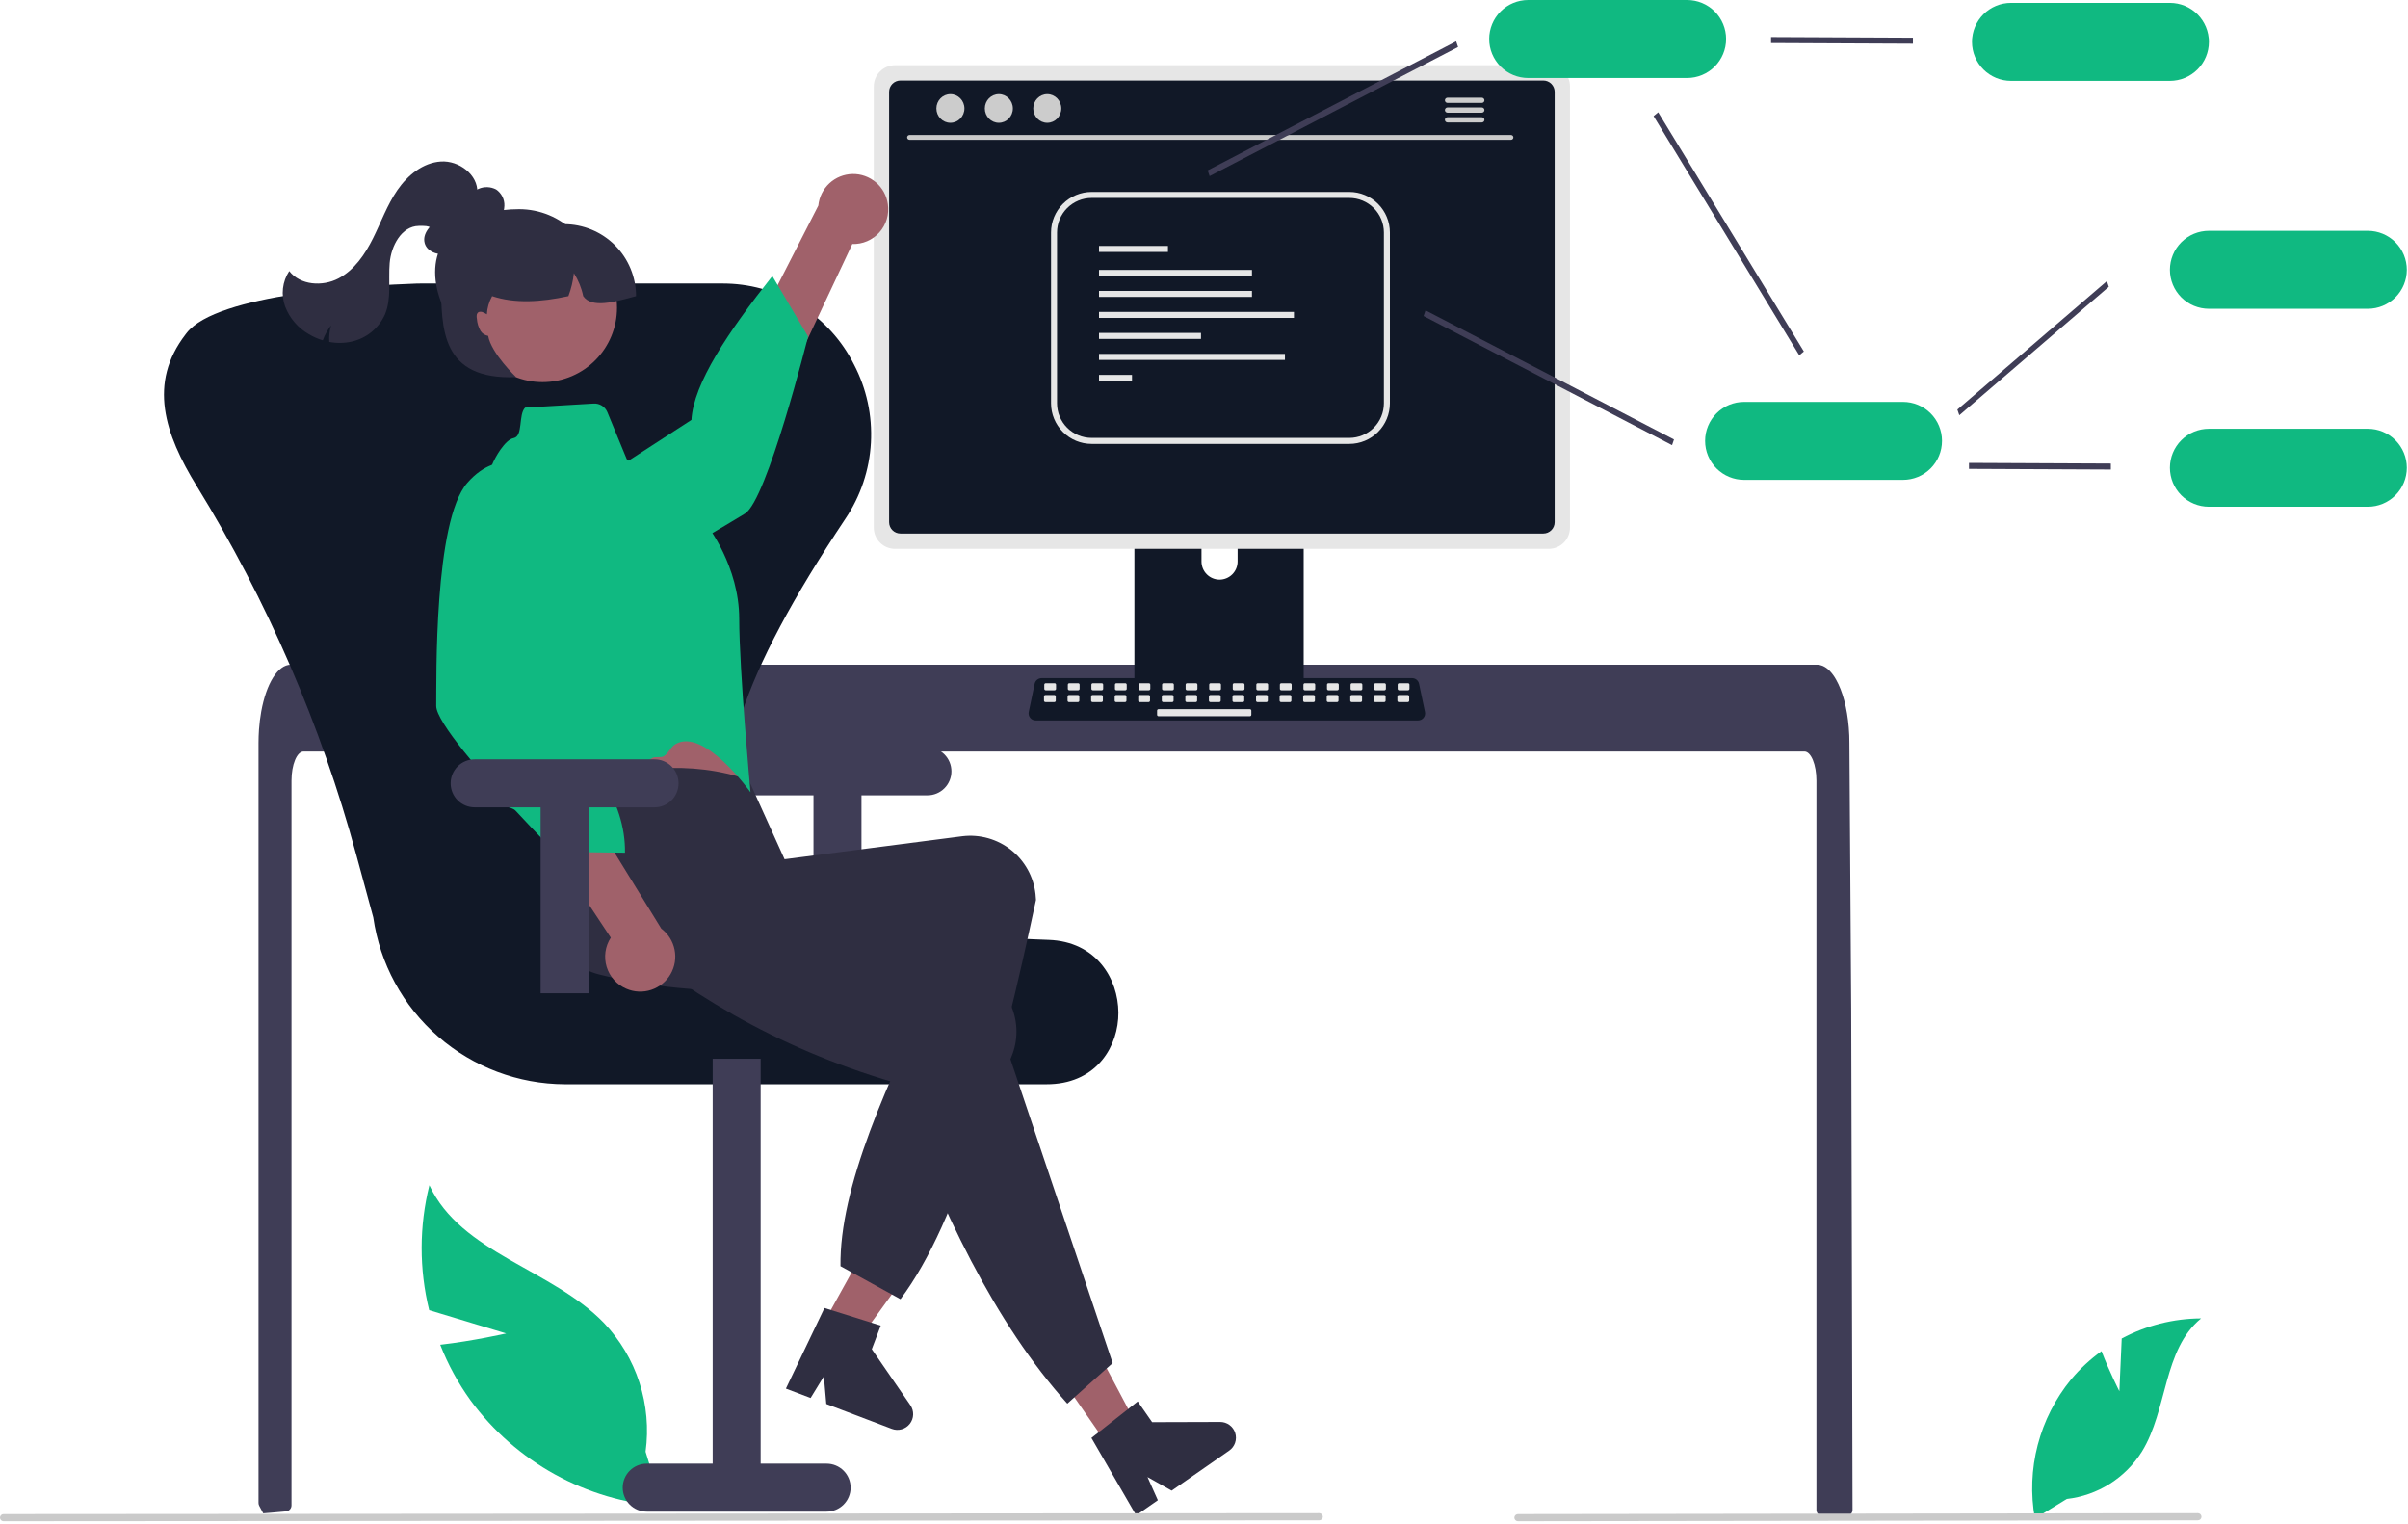 <svg width="803" height="508" viewBox="0 0 803 508" fill="none" xmlns="http://www.w3.org/2000/svg">
<g clip-path="url(#clip0_444_751)">
<path d="M706.75 463.87L707.531 446.293C715.68 441.938 724.769 439.637 734.009 439.591C721.292 449.988 722.881 470.029 714.26 484.01C711.537 488.35 707.873 492.022 703.539 494.753C699.204 497.485 694.311 499.206 689.221 499.789L678.58 506.304C677.119 498.164 677.441 489.804 679.523 481.8C681.605 473.796 685.397 466.338 690.639 459.941C693.615 456.381 697.028 453.21 700.796 450.503C703.345 457.224 706.75 463.87 706.75 463.87Z" fill="#10B981"/>
<path d="M168.799 444.609L143.118 436.834C139.75 423.151 139.773 408.852 143.186 395.18C153.761 417.889 183.978 423.089 201.392 441.096C206.781 446.754 210.827 453.552 213.231 460.986C215.635 468.421 216.336 476.3 215.28 484.042L220.901 502.223C208.321 501.315 196.087 497.69 185.042 491.599C173.998 485.508 164.405 477.094 156.925 466.938C152.785 461.199 149.384 454.962 146.803 448.373C157.695 447.138 168.799 444.609 168.799 444.609Z" fill="#10B981"/>
<path d="M617.767 503.43C617.763 503.962 617.551 504.472 617.177 504.85C616.991 505.035 616.771 505.181 616.529 505.281C616.287 505.38 616.028 505.431 615.767 505.43H607.727C607.464 505.431 607.203 505.38 606.96 505.28C606.717 505.18 606.496 505.032 606.31 504.846C606.124 504.66 605.977 504.44 605.877 504.197C605.777 503.953 605.726 503.693 605.727 503.43V260.29C605.727 254.93 603.927 250.58 601.717 250.57H101.227C99.007 250.58 97.216 254.93 97.207 260.29V501.94C97.205 502.437 97.019 502.916 96.684 503.283C96.35 503.651 95.891 503.882 95.397 503.93C93.776 504.09 92.156 504.23 90.546 504.36C90.507 504.36 90.466 504.37 90.427 504.37C89.546 504.45 88.667 504.51 87.787 504.58H87.777C87.317 503.75 86.876 502.9 86.427 502.05C86.282 501.761 86.207 501.443 86.207 501.12V247.68C86.207 246.2 86.266 244.71 86.367 243.24C86.509 241.222 86.76 239.212 87.117 237.22C88.806 227.93 92.627 221.64 96.967 221.62H605.967C606.6 221.624 607.226 221.757 607.807 222.01C608.659 222.388 609.43 222.928 610.077 223.6C610.954 224.512 611.704 225.538 612.307 226.65C614.447 230.42 615.977 236.04 616.517 242.58C616.517 242.64 616.527 242.7 616.527 242.76C616.667 244.38 616.737 246.03 616.727 247.68L616.867 269.11L616.957 281.89L617.227 321.99L617.327 336.23L617.767 503.43Z" fill="#3F3D56"/>
<path d="M432.017 147.487H381.012C380.29 147.488 379.599 147.775 379.089 148.286C378.579 148.797 378.294 149.489 378.294 150.211V230.785H434.742V150.211C434.742 149.853 434.672 149.499 434.535 149.168C434.398 148.838 434.197 148.537 433.944 148.284C433.691 148.031 433.391 147.83 433.06 147.694C432.73 147.557 432.375 147.486 432.017 147.487ZM406.686 193.268C405.091 193.26 403.563 192.623 402.436 191.495C401.308 190.367 400.671 188.84 400.663 187.245V177.951C400.663 176.354 401.298 174.822 402.427 173.692C403.557 172.563 405.089 171.928 406.686 171.928C408.284 171.928 409.815 172.563 410.945 173.692C412.075 174.822 412.709 176.354 412.709 177.951V187.245C412.702 188.84 412.065 190.367 410.937 191.495C409.809 192.623 408.281 193.26 406.686 193.268Z" fill="#111827"/>
<path d="M378.12 228.207V235.981C378.12 236.384 378.281 236.77 378.566 237.055C378.851 237.34 379.237 237.5 379.639 237.501H433.397C433.8 237.499 434.185 237.338 434.47 237.053C434.754 236.769 434.915 236.383 434.917 235.981V228.207H378.12Z" fill="#3F3D56"/>
<path d="M516.478 21.742H298.449C296.576 21.745 294.78 22.49 293.456 23.815C292.131 25.14 291.386 26.935 291.383 28.808V175.935C291.385 177.809 292.13 179.605 293.454 180.93C294.779 182.255 296.576 183 298.449 183.002H516.478C518.352 183 520.148 182.255 521.473 180.93C522.798 179.605 523.543 177.809 523.545 175.935V28.808C523.542 26.935 522.796 25.14 521.472 23.815C520.147 22.49 518.351 21.745 516.478 21.742Z" fill="#E6E6E6"/>
<path d="M514.658 26.846H300.271C299.268 26.848 298.307 27.248 297.598 27.958C296.89 28.668 296.492 29.63 296.492 30.633V174.113C296.493 175.115 296.892 176.075 297.6 176.783C298.309 177.492 299.269 177.891 300.271 177.892H514.658C515.66 177.891 516.62 177.492 517.329 176.783C518.037 176.075 518.436 175.115 518.437 174.113V30.633C518.437 29.63 518.039 28.668 517.331 27.958C516.622 27.248 515.661 26.848 514.658 26.846Z" fill="#111827"/>
<path d="M472.899 240.206H345.35C345.001 240.206 344.656 240.128 344.341 239.978C344.026 239.828 343.748 239.609 343.528 239.338C343.308 239.067 343.152 238.75 343.07 238.411C342.988 238.071 342.982 237.718 343.054 237.376L345.033 227.976C345.146 227.451 345.435 226.979 345.853 226.64C346.27 226.301 346.791 226.115 347.329 226.114H470.92C471.458 226.115 471.979 226.301 472.397 226.64C472.814 226.979 473.103 227.451 473.216 227.976L475.195 237.376C475.267 237.718 475.262 238.071 475.18 238.411C475.098 238.75 474.941 239.067 474.721 239.338C474.501 239.609 474.223 239.828 473.908 239.978C473.593 240.128 473.248 240.206 472.899 240.206Z" fill="#111827"/>
<path d="M351.675 227.806H348.723C348.453 227.806 348.235 228.025 348.235 228.294V229.675C348.235 229.945 348.453 230.163 348.723 230.163H351.675C351.945 230.163 352.163 229.945 352.163 229.675V228.294C352.163 228.025 351.945 227.806 351.675 227.806Z" fill="#E6E6E6"/>
<path d="M359.531 227.806H356.579C356.31 227.806 356.091 228.025 356.091 228.294V229.675C356.091 229.945 356.31 230.163 356.579 230.163H359.531C359.801 230.163 360.02 229.945 360.02 229.675V228.294C360.02 228.025 359.801 227.806 359.531 227.806Z" fill="#E6E6E6"/>
<path d="M367.388 227.806H364.436C364.167 227.806 363.948 228.025 363.948 228.294V229.675C363.948 229.945 364.167 230.163 364.436 230.163H367.388C367.658 230.163 367.877 229.945 367.877 229.675V228.294C367.877 228.025 367.658 227.806 367.388 227.806Z" fill="#E6E6E6"/>
<path d="M375.245 227.806H372.293C372.024 227.806 371.805 228.025 371.805 228.294V229.675C371.805 229.945 372.024 230.163 372.293 230.163H375.245C375.515 230.163 375.734 229.945 375.734 229.675V228.294C375.734 228.025 375.515 227.806 375.245 227.806Z" fill="#E6E6E6"/>
<path d="M383.102 227.806H380.15C379.88 227.806 379.662 228.025 379.662 228.294V229.675C379.662 229.945 379.88 230.163 380.15 230.163H383.102C383.371 230.163 383.59 229.945 383.59 229.675V228.294C383.59 228.025 383.371 227.806 383.102 227.806Z" fill="#E6E6E6"/>
<path d="M390.959 227.806H388.007C387.737 227.806 387.519 228.025 387.519 228.294V229.675C387.519 229.945 387.737 230.163 388.007 230.163H390.959C391.228 230.163 391.447 229.945 391.447 229.675V228.294C391.447 228.025 391.228 227.806 390.959 227.806Z" fill="#E6E6E6"/>
<path d="M398.816 227.806H395.864C395.594 227.806 395.375 228.025 395.375 228.294V229.675C395.375 229.945 395.594 230.163 395.864 230.163H398.816C399.085 230.163 399.304 229.945 399.304 229.675V228.294C399.304 228.025 399.085 227.806 398.816 227.806Z" fill="#E6E6E6"/>
<path d="M406.672 227.806H403.72C403.451 227.806 403.232 228.025 403.232 228.294V229.675C403.232 229.945 403.451 230.163 403.72 230.163H406.672C406.942 230.163 407.16 229.945 407.16 229.675V228.294C407.16 228.025 406.942 227.806 406.672 227.806Z" fill="#E6E6E6"/>
<path d="M414.529 227.806H411.577C411.307 227.806 411.089 228.025 411.089 228.294V229.675C411.089 229.945 411.307 230.163 411.577 230.163H414.529C414.799 230.163 415.017 229.945 415.017 229.675V228.294C415.017 228.025 414.799 227.806 414.529 227.806Z" fill="#E6E6E6"/>
<path d="M422.386 227.806H419.434C419.164 227.806 418.946 228.025 418.946 228.294V229.675C418.946 229.945 419.164 230.163 419.434 230.163H422.386C422.656 230.163 422.874 229.945 422.874 229.675V228.294C422.874 228.025 422.656 227.806 422.386 227.806Z" fill="#E6E6E6"/>
<path d="M430.242 227.806H427.29C427.021 227.806 426.802 228.025 426.802 228.294V229.675C426.802 229.945 427.021 230.163 427.29 230.163H430.242C430.512 230.163 430.731 229.945 430.731 229.675V228.294C430.731 228.025 430.512 227.806 430.242 227.806Z" fill="#E6E6E6"/>
<path d="M438.099 227.806H435.147C434.878 227.806 434.659 228.025 434.659 228.294V229.675C434.659 229.945 434.878 230.163 435.147 230.163H438.099C438.369 230.163 438.588 229.945 438.588 229.675V228.294C438.588 228.025 438.369 227.806 438.099 227.806Z" fill="#E6E6E6"/>
<path d="M445.956 227.806H443.004C442.735 227.806 442.516 228.025 442.516 228.294V229.675C442.516 229.945 442.735 230.163 443.004 230.163H445.956C446.226 230.163 446.444 229.945 446.444 229.675V228.294C446.444 228.025 446.226 227.806 445.956 227.806Z" fill="#E6E6E6"/>
<path d="M453.813 227.806H450.861C450.591 227.806 450.373 228.025 450.373 228.294V229.675C450.373 229.945 450.591 230.163 450.861 230.163H453.813C454.082 230.163 454.301 229.945 454.301 229.675V228.294C454.301 228.025 454.082 227.806 453.813 227.806Z" fill="#E6E6E6"/>
<path d="M461.67 227.806H458.718C458.448 227.806 458.229 228.025 458.229 228.294V229.675C458.229 229.945 458.448 230.163 458.718 230.163H461.67C461.939 230.163 462.158 229.945 462.158 229.675V228.294C462.158 228.025 461.939 227.806 461.67 227.806Z" fill="#E6E6E6"/>
<path d="M469.527 227.806H466.575C466.305 227.806 466.086 228.025 466.086 228.294V229.675C466.086 229.945 466.305 230.163 466.575 230.163H469.527C469.796 230.163 470.015 229.945 470.015 229.675V228.294C470.015 228.025 469.796 227.806 469.527 227.806Z" fill="#E6E6E6"/>
<path d="M351.582 231.735H348.63C348.361 231.735 348.142 231.953 348.142 232.223V233.603C348.142 233.873 348.361 234.092 348.63 234.092H351.582C351.852 234.092 352.07 233.873 352.07 233.603V232.223C352.07 231.953 351.852 231.735 351.582 231.735Z" fill="#E6E6E6"/>
<path d="M359.439 231.735H356.487C356.217 231.735 355.999 231.953 355.999 232.223V233.603C355.999 233.873 356.217 234.092 356.487 234.092H359.439C359.708 234.092 359.927 233.873 359.927 233.603V232.223C359.927 231.953 359.708 231.735 359.439 231.735Z" fill="#E6E6E6"/>
<path d="M367.296 231.735H364.344C364.074 231.735 363.855 231.953 363.855 232.223V233.603C363.855 233.873 364.074 234.092 364.344 234.092H367.296C367.565 234.092 367.784 233.873 367.784 233.603V232.223C367.784 231.953 367.565 231.735 367.296 231.735Z" fill="#E6E6E6"/>
<path d="M375.153 231.735H372.201C371.931 231.735 371.712 231.953 371.712 232.223V233.603C371.712 233.873 371.931 234.092 372.201 234.092H375.153C375.422 234.092 375.641 233.873 375.641 233.603V232.223C375.641 231.953 375.422 231.735 375.153 231.735Z" fill="#E6E6E6"/>
<path d="M383.009 231.735H380.057C379.787 231.735 379.569 231.953 379.569 232.223V233.603C379.569 233.873 379.787 234.092 380.057 234.092H383.009C383.279 234.092 383.497 233.873 383.497 233.603V232.223C383.497 231.953 383.279 231.735 383.009 231.735Z" fill="#E6E6E6"/>
<path d="M390.866 231.735H387.914C387.644 231.735 387.426 231.953 387.426 232.223V233.603C387.426 233.873 387.644 234.092 387.914 234.092H390.866C391.136 234.092 391.354 233.873 391.354 233.603V232.223C391.354 231.953 391.136 231.735 390.866 231.735Z" fill="#E6E6E6"/>
<path d="M398.723 231.735H395.771C395.501 231.735 395.283 231.953 395.283 232.223V233.603C395.283 233.873 395.501 234.092 395.771 234.092H398.723C398.993 234.092 399.211 233.873 399.211 233.603V232.223C399.211 231.953 398.993 231.735 398.723 231.735Z" fill="#E6E6E6"/>
<path d="M406.579 231.735H403.627C403.358 231.735 403.139 231.953 403.139 232.223V233.603C403.139 233.873 403.358 234.092 403.627 234.092H406.579C406.849 234.092 407.068 233.873 407.068 233.603V232.223C407.068 231.953 406.849 231.735 406.579 231.735Z" fill="#E6E6E6"/>
<path d="M414.436 231.735H411.484C411.215 231.735 410.996 231.953 410.996 232.223V233.603C410.996 233.873 411.215 234.092 411.484 234.092H414.436C414.706 234.092 414.924 233.873 414.924 233.603V232.223C414.924 231.953 414.706 231.735 414.436 231.735Z" fill="#E6E6E6"/>
<path d="M422.293 231.735H419.341C419.071 231.735 418.853 231.953 418.853 232.223V233.603C418.853 233.873 419.071 234.092 419.341 234.092H422.293C422.562 234.092 422.781 233.873 422.781 233.603V232.223C422.781 231.953 422.562 231.735 422.293 231.735Z" fill="#E6E6E6"/>
<path d="M430.15 231.735H427.198C426.928 231.735 426.709 231.953 426.709 232.223V233.603C426.709 233.873 426.928 234.092 427.198 234.092H430.15C430.419 234.092 430.638 233.873 430.638 233.603V232.223C430.638 231.953 430.419 231.735 430.15 231.735Z" fill="#E6E6E6"/>
<path d="M438.007 231.735H435.055C434.785 231.735 434.566 231.953 434.566 232.223V233.603C434.566 233.873 434.785 234.092 435.055 234.092H438.007C438.276 234.092 438.495 233.873 438.495 233.603V232.223C438.495 231.953 438.276 231.735 438.007 231.735Z" fill="#E6E6E6"/>
<path d="M445.863 231.735H442.911C442.641 231.735 442.423 231.953 442.423 232.223V233.603C442.423 233.873 442.641 234.092 442.911 234.092H445.863C446.133 234.092 446.351 233.873 446.351 233.603V232.223C446.351 231.953 446.133 231.735 445.863 231.735Z" fill="#E6E6E6"/>
<path d="M453.72 231.735H450.768C450.498 231.735 450.28 231.953 450.28 232.223V233.603C450.28 233.873 450.498 234.092 450.768 234.092H453.72C453.99 234.092 454.208 233.873 454.208 233.603V232.223C454.208 231.953 453.99 231.735 453.72 231.735Z" fill="#E6E6E6"/>
<path d="M461.577 231.735H458.625C458.355 231.735 458.137 231.953 458.137 232.223V233.603C458.137 233.873 458.355 234.092 458.625 234.092H461.577C461.847 234.092 462.065 233.873 462.065 233.603V232.223C462.065 231.953 461.847 231.735 461.577 231.735Z" fill="#E6E6E6"/>
<path d="M469.433 231.735H466.481C466.212 231.735 465.993 231.953 465.993 232.223V233.603C465.993 233.873 466.212 234.092 466.481 234.092H469.433C469.703 234.092 469.922 233.873 469.922 233.603V232.223C469.922 231.953 469.703 231.735 469.433 231.735Z" fill="#E6E6E6"/>
<path d="M416.793 236.449H386.343C386.073 236.449 385.854 236.667 385.854 236.937V238.318C385.854 238.587 386.073 238.806 386.343 238.806H416.793C417.063 238.806 417.282 238.587 417.282 238.318V236.937C417.282 236.667 417.063 236.449 416.793 236.449Z" fill="#E6E6E6"/>
<path d="M503.881 46.614H303.28C303.071 46.61 302.873 46.524 302.727 46.374C302.581 46.225 302.5 46.025 302.5 45.816C302.5 45.608 302.581 45.408 302.727 45.259C302.873 45.109 303.071 45.023 303.28 45.019H503.881C504.09 45.023 504.288 45.109 504.434 45.259C504.58 45.408 504.662 45.608 504.662 45.816C504.662 46.025 504.58 46.225 504.434 46.374C504.288 46.524 504.09 46.61 503.881 46.614Z" fill="#CACACA"/>
<path d="M316.935 40.946C319.517 40.946 321.61 38.806 321.61 36.166C321.61 33.527 319.517 31.387 316.935 31.387C314.353 31.387 312.26 33.527 312.26 36.166C312.26 38.806 314.353 40.946 316.935 40.946Z" fill="#CCCCCC"/>
<path d="M333.085 40.946C335.667 40.946 337.76 38.806 337.76 36.166C337.76 33.527 335.667 31.387 333.085 31.387C330.503 31.387 328.41 33.527 328.41 36.166C328.41 38.806 330.503 40.946 333.085 40.946Z" fill="#CCCCCC"/>
<path d="M349.236 40.946C351.818 40.946 353.911 38.806 353.911 36.166C353.911 33.527 351.818 31.387 349.236 31.387C346.654 31.387 344.561 33.527 344.561 36.166C344.561 38.806 346.654 40.946 349.236 40.946Z" fill="#CCCCCC"/>
<path d="M494.157 32.572H482.685C482.458 32.576 482.241 32.67 482.082 32.832C481.923 32.995 481.833 33.213 481.833 33.44C481.833 33.668 481.923 33.886 482.082 34.049C482.241 34.211 482.458 34.304 482.685 34.309H494.157C494.385 34.304 494.601 34.211 494.76 34.049C494.919 33.886 495.009 33.668 495.009 33.44C495.009 33.213 494.919 32.995 494.76 32.832C494.601 32.67 494.385 32.576 494.157 32.572Z" fill="#CCCCCC"/>
<path d="M494.157 35.832H482.685C482.458 35.837 482.241 35.93 482.082 36.093C481.923 36.255 481.833 36.474 481.833 36.701C481.833 36.928 481.923 37.147 482.082 37.309C482.241 37.471 482.458 37.565 482.685 37.57H494.157C494.385 37.565 494.601 37.471 494.76 37.309C494.919 37.147 495.009 36.928 495.009 36.701C495.009 36.474 494.919 36.255 494.76 36.093C494.601 35.93 494.385 35.837 494.157 35.832Z" fill="#CCCCCC"/>
<path d="M494.157 39.089H482.685C482.458 39.093 482.241 39.187 482.082 39.349C481.923 39.512 481.833 39.73 481.833 39.958C481.833 40.185 481.923 40.403 482.082 40.566C482.241 40.728 482.458 40.822 482.685 40.826H494.157C494.385 40.822 494.601 40.728 494.76 40.566C494.919 40.403 495.009 40.185 495.009 39.958C495.009 39.73 494.919 39.512 494.76 39.349C494.601 39.187 494.385 39.093 494.157 39.089Z" fill="#CCCCCC"/>
<path d="M403.375 58.71L402.727 56.817L485.585 13.765L486.232 15.658L403.375 58.71Z" fill="#3F3D56"/>
<path d="M653.375 138.452L652.727 136.559L702.585 93.725L703.232 95.617L653.375 138.452Z" fill="#3F3D56"/>
<path d="M557.585 148.423L474.727 105.371L475.375 103.478L558.232 146.53L557.585 148.423Z" fill="#3F3D56"/>
<path d="M600 118.465L551.425 38.719L552.96 37.436L601.534 117.182L600 118.465Z" fill="#3F3D56"/>
<path d="M637.908 14.554L590.601 14.336V12.336L637.908 12.554V14.554Z" fill="#3F3D56"/>
<path d="M723.605 26.959H670.605C667.157 26.959 663.851 25.59 661.413 23.152C658.975 20.714 657.605 17.407 657.605 13.96C657.605 10.512 658.975 7.205 661.413 4.767C663.851 2.329 667.157 0.959 670.605 0.959H723.605C727.053 0.959 730.359 2.329 732.797 4.767C735.235 7.205 736.605 10.512 736.605 13.96C736.605 17.407 735.235 20.714 732.797 23.152C730.359 25.59 727.053 26.959 723.605 26.959Z" fill="#10B981"/>
<path d="M789.605 102.959H736.605C733.157 102.959 729.851 101.59 727.413 99.152C724.975 96.714 723.605 93.407 723.605 89.96C723.605 86.512 724.975 83.205 727.413 80.767C729.851 78.329 733.157 76.96 736.605 76.96H789.605C793.053 76.96 796.359 78.329 798.797 80.767C801.235 83.205 802.605 86.512 802.605 89.96C802.605 93.407 801.235 96.714 798.797 99.152C796.359 101.59 793.053 102.959 789.605 102.959Z" fill="#10B981"/>
<path d="M703.908 156.553L656.601 156.336V154.336L703.908 154.553V156.553Z" fill="#3F3D56"/>
<path d="M789.605 168.959H736.605C733.157 168.959 729.851 167.59 727.413 165.152C724.975 162.714 723.605 159.407 723.605 155.959C723.605 152.512 724.975 149.205 727.413 146.767C729.851 144.329 733.157 142.959 736.605 142.959H789.605C793.053 142.959 796.359 144.329 798.797 146.767C801.235 149.205 802.605 152.512 802.605 155.959C802.605 159.407 801.235 162.714 798.797 165.152C796.359 167.59 793.053 168.959 789.605 168.959Z" fill="#10B981"/>
<path d="M634.605 160H581.605C578.157 160 574.851 158.63 572.413 156.192C569.975 153.754 568.605 150.448 568.605 147C568.605 143.552 569.975 140.246 572.413 137.808C574.851 135.37 578.157 134 581.605 134H634.605C638.053 134 641.359 135.37 643.797 137.808C646.235 140.246 647.605 143.552 647.605 147C647.605 150.448 646.235 153.754 643.797 156.192C641.359 158.63 638.053 160 634.605 160Z" fill="#10B981"/>
<path d="M562.605 26H509.605C506.157 26 502.851 24.63 500.413 22.192C497.975 19.754 496.605 16.448 496.605 13C496.605 9.552 497.975 6.246 500.413 3.808C502.851 1.37 506.157 1.45314e-07 509.605 0H562.605C566.053 1.45314e-07 569.359 1.37 571.797 3.808C574.235 6.246 575.605 9.552 575.605 13C575.605 16.448 574.235 19.754 571.797 22.192C569.359 24.63 566.053 26 562.605 26Z" fill="#10B981"/>
<path d="M309.276 249.18H249.276C247.155 249.18 245.12 250.023 243.62 251.523C242.119 253.024 241.276 255.058 241.276 257.18C241.276 259.302 242.119 261.337 243.62 262.837C245.12 264.337 247.155 265.18 249.276 265.18H271.276V327.18H287.276V265.18H309.276C311.398 265.18 313.433 264.337 314.933 262.837C316.434 261.337 317.276 259.302 317.276 257.18C317.276 255.058 316.434 253.024 314.933 251.523C313.433 250.023 311.398 249.18 309.276 249.18Z" fill="#3F3D56"/>
<path d="M348.877 361.517H188.395C172.836 361.46 157.818 355.808 146.083 345.593C134.348 335.379 126.679 321.283 124.478 305.881L118.797 284.986C107.039 241.685 89.13 200.296 65.616 162.083C54.869 144.629 49.337 127.734 61.901 111.467C62.008 111.329 62.113 111.192 62.217 111.058C72.294 97.941 122.451 95.102 138.802 94.55C139.448 94.528 140.097 94.517 140.748 94.517H240.566C241.218 94.517 241.866 94.528 242.511 94.55C251.326 94.807 259.906 97.445 267.342 102.185C274.779 106.925 280.793 113.589 284.748 121.471C288.967 129.518 290.93 138.557 290.427 147.63C289.924 156.702 286.975 165.469 281.892 173C246.828 225.671 236.093 258.698 247.083 280.085C257.715 300.773 290.304 311.35 349.642 313.371C365.588 313.914 372.907 326.331 372.958 337.637C373.008 348.652 365.972 360.813 350.405 361.485C349.899 361.506 349.39 361.517 348.877 361.517Z" fill="#111827"/>
<path d="M215.657 504.017H275.657C277.779 504.017 279.814 503.174 281.314 501.674C282.814 500.174 283.657 498.139 283.657 496.017C283.657 493.895 282.814 491.861 281.314 490.36C279.814 488.86 277.779 488.017 275.657 488.017H253.657V353.017H237.657V488.017H215.657C213.535 488.017 211.501 488.86 210 490.36C208.5 491.861 207.657 493.895 207.657 496.017C207.657 498.139 208.5 500.174 210 501.674C211.501 503.174 213.535 504.017 215.657 504.017Z" fill="#3F3D56"/>
<path d="M269.963 449.592L280.299 455.206L307.661 417.375L292.405 409.088L269.963 449.592Z" fill="#A0616A"/>
<path d="M274.938 436.111L293.702 441.987L290.716 449.848L303.583 468.522C304.218 469.445 304.542 470.546 304.508 471.666C304.473 472.785 304.082 473.864 303.39 474.746C302.699 475.627 301.744 476.264 300.665 476.564C299.586 476.864 298.439 476.811 297.392 476.413L275.548 468.115L274.737 458.908L270.313 466.125L262.077 462.996L274.938 436.111Z" fill="#2F2E41"/>
<path d="M296.078 68.076C296.323 69.756 296.197 71.469 295.708 73.095C295.22 74.721 294.38 76.22 293.249 77.487C292.119 78.754 290.724 79.757 289.163 80.426C287.603 81.095 285.914 81.414 284.217 81.36L244.366 166.156L231.867 148.726L272.891 68.545C273.17 65.7 274.484 63.056 276.582 61.115C278.68 59.173 281.418 58.069 284.276 58.011C287.134 57.953 289.914 58.946 292.09 60.801C294.265 62.656 295.684 65.244 296.078 68.076Z" fill="#A0616A"/>
<path d="M163.829 183.301C163.829 183.301 162.761 198.114 179.514 201.02C196.267 203.925 241.053 175.605 248.408 171.256C255.763 166.908 269.47 112.196 269.47 112.196L257.55 92.034C242.832 110.651 231.275 127.818 230.573 140.004L163.829 183.301Z" fill="#10B981"/>
<path d="M183.169 234.327L186.788 249.873C186.788 249.873 186.823 264.208 189.362 266.851C191.883 269.482 247.317 264.2 247.317 264.2C247.317 264.2 241.44 241.1 241.518 223.622L183.169 234.327Z" fill="#A0616A"/>
<path d="M300.277 433.18L280.277 422.18C279.896 396.156 295.55 360.937 314.116 324.048C272.593 331.189 233.42 333.477 199.537 324.838C193.974 323.369 189.213 319.77 186.282 314.82C183.352 309.869 182.487 303.964 183.874 298.38C184.006 297.832 184.159 297.29 184.332 296.753C188.387 284.381 179.294 276.625 187.657 263.017C209.654 255.505 230.549 253.383 249.657 260.017L261.63 286.488L320.972 278.809C323.839 278.467 326.746 278.695 329.524 279.48C332.303 280.266 334.898 281.594 337.161 283.388C339.424 285.181 341.31 287.405 342.709 289.93C344.109 292.456 344.995 295.234 345.316 298.103C345.395 298.747 345.448 299.394 345.472 300.043C333.473 356.296 320.018 406.912 300.277 433.18Z" fill="#2F2E41"/>
<path d="M175.114 135.904L197.975 134.554C198.939 134.498 199.897 134.743 200.715 135.256C201.533 135.769 202.171 136.525 202.539 137.418L208.999 153.079L235.85 175.271C235.85 175.271 246.48 188.799 246.505 206.271C246.53 223.742 250.277 264.18 250.277 264.18C250.277 264.18 234.762 242.342 225.185 248.15C223.556 249.138 222.983 251.159 221.277 252.18C220.425 252.69 218.459 252.195 217.599 252.705C204.403 260.538 190.641 268.191 189.356 266.849C186.831 264.215 183.768 250.752 183.768 250.752L162.842 173.865C161.708 169.819 161.482 165.573 162.182 161.43C162.882 157.287 164.491 153.351 166.891 149.903C168.353 147.845 169.885 146.313 171.309 146.06C174.505 145.379 172.805 138.216 175.114 135.904Z" fill="#10B981"/>
<path d="M369.583 482.16L379.233 475.451L357.372 434.207L343.13 444.109L369.583 482.16Z" fill="#A0616A"/>
<path d="M371.042 454.486L355.918 468.005C331.87 441.209 313.691 403.629 298.285 360.952C257.919 349.13 227.478 330.064 200.903 307.425C191.887 299.797 185.129 289.997 192.818 280.704C193.178 280.27 193.553 279.85 193.944 279.444C203.022 270.114 226.045 271.892 239.529 263.344L269.65 295.541L267.755 304.172L324.333 323.337C327.055 324.291 329.561 325.775 331.707 327.702C333.853 329.63 335.597 331.963 336.836 334.568C338.076 337.173 338.788 339.997 338.931 342.878C339.073 345.759 338.644 348.64 337.668 351.354C337.456 351.968 337.218 352.572 336.955 353.165L371.042 454.486Z" fill="#2F2E41"/>
<path d="M363.957 479.44L379.404 467.275L384.204 474.18L406.882 474.111C408.002 474.108 409.094 474.462 409.998 475.123C410.902 475.784 411.572 476.717 411.908 477.785C412.245 478.853 412.231 480.001 411.869 481.061C411.507 482.121 410.816 483.038 409.896 483.677L390.71 497.015L382.655 492.484L386.111 500.211L378.877 505.24L363.957 479.44Z" fill="#2F2E41"/>
<path d="M208.872 329.673C207.309 329.01 205.911 328.012 204.775 326.749C203.64 325.487 202.795 323.991 202.3 322.367C201.805 320.742 201.672 319.029 201.911 317.348C202.15 315.667 202.754 314.059 203.682 312.637L151.928 234.535L173.314 232.909L220.516 309.616C222.802 311.333 224.379 313.828 224.948 316.63C225.517 319.431 225.038 322.344 223.603 324.816C222.168 327.289 219.875 329.149 217.16 330.044C214.446 330.939 211.497 330.807 208.872 329.673V329.673Z" fill="#A0616A"/>
<path d="M179.115 156.811C179.115 156.811 167.012 148.203 155.827 161.009C144.641 173.815 145.575 226.796 145.47 235.339C145.437 238.015 149.3 243.788 154.623 250.456C157.013 253.45 159.696 256.624 162.454 259.779C164.049 261.605 162.674 265.406 164.277 267.18C165.87 268.945 170.441 268.685 171.957 270.323C179.151 278.098 184.995 284.017 184.995 284.017L208.415 284.305C208.68 266.895 196.757 251.354 181.44 236.335L179.115 156.811Z" fill="#10B981"/>
<path d="M155.508 81.008C153.291 82.608 150.958 84.257 148.252 84.653C145.547 85.05 142.379 83.742 141.63 81.112C140.715 77.896 143.619 74.968 146.229 72.878L154.505 66.251C156.02 64.907 157.731 63.801 159.579 62.971C160.507 62.562 161.515 62.368 162.528 62.402C163.541 62.436 164.534 62.697 165.433 63.166C166.322 63.767 167.043 64.585 167.527 65.543C168.011 66.502 168.241 67.568 168.196 68.64C168.078 70.789 167.369 72.864 166.146 74.636C164.61 77.03 162.605 79.089 160.252 80.689C157.899 82.288 155.247 83.395 152.455 83.942" fill="#2F2E41"/>
<path d="M218.276 253.18H158.276C156.155 253.18 154.12 254.023 152.62 255.523C151.119 257.024 150.276 259.058 150.276 261.18C150.276 263.302 151.119 265.337 152.62 266.837C154.12 268.337 156.155 269.18 158.276 269.18H180.276V331.18H196.276V269.18H218.276C220.398 269.18 222.433 268.337 223.933 266.837C225.434 265.337 226.276 263.302 226.276 261.18C226.276 259.058 225.434 257.024 223.933 255.523C222.433 254.023 220.398 253.18 218.276 253.18Z" fill="#3F3D56"/>
<path d="M159.184 64.224C159.425 58.225 153.034 53.476 147.044 53.851C141.055 54.227 135.906 58.44 132.509 63.389C129.114 68.334 127.074 74.062 124.399 79.431C121.724 84.801 118.161 90.058 112.846 92.84C107.531 95.618 100.133 95.123 96.459 90.379C95.317 92.111 94.599 94.088 94.363 96.15C94.128 98.211 94.381 100.299 95.103 102.244C96.607 106.139 99.411 109.393 103.041 111.455C104.486 112.312 106.029 112.991 107.637 113.476C108.3 111.687 109.233 110.009 110.403 108.501C109.874 110.286 109.673 112.152 109.807 114.008C112.286 114.483 114.836 114.443 117.298 113.89C119.716 113.349 121.974 112.252 123.894 110.687C125.815 109.121 127.343 107.129 128.36 104.869C130.606 99.551 129.462 93.488 129.942 87.736C130.419 81.982 133.885 75.414 139.658 75.321C144.055 75.248 143.473 75.611 146.258 79.012" fill="#2F2E41"/>
<path d="M199.105 95.742C199.105 102.638 196.366 109.251 191.49 114.127C186.614 119.003 180.001 121.742 173.105 121.742C158.746 121.742 145.105 105.101 145.105 90.742C145.105 76.382 158.746 69.742 173.105 69.742C180.001 69.742 186.614 72.481 191.49 77.357C196.366 82.233 199.105 88.846 199.105 95.742Z" fill="#2F2E41"/>
<path d="M185.918 126.9C199.339 124.154 207.993 111.047 205.247 97.626C202.5 84.204 189.394 75.55 175.972 78.297C162.551 81.043 153.897 94.15 156.643 107.571C159.39 120.992 172.496 129.646 185.918 126.9Z" fill="#A0616A"/>
<path d="M212.105 98.742C204.762 100.747 197.348 102.849 194.485 98.742C193.929 96.019 192.874 93.422 191.375 91.082C191.093 93.703 190.478 96.277 189.545 98.742C180.268 100.758 171.597 101.24 164.105 98.742C163.075 100.605 162.477 102.676 162.355 104.802C161.984 104.569 161.597 104.365 161.195 104.192C160.957 104.057 160.693 103.975 160.42 103.951C160.148 103.927 159.873 103.961 159.615 104.052C159.437 104.16 159.286 104.307 159.173 104.482C159.06 104.657 158.989 104.855 158.965 105.062C158.915 105.479 158.936 105.902 159.025 106.312C159.13 107.742 159.557 109.13 160.275 110.372C160.559 110.8 160.929 111.164 161.361 111.441C161.793 111.718 162.278 111.902 162.785 111.982C163.825 117.832 172.105 125.742 172.105 125.742C147.105 126.742 147.105 109.782 147.105 93.742L150.105 87.742H160.105V74.742H188.105C194.47 74.744 200.573 77.273 205.074 81.773C209.574 86.274 212.103 92.377 212.105 98.742Z" fill="#2F2E41"/>
<path d="M439.941 506.911L1.191 507.219C1.034 507.219 0.879 507.189 0.734 507.129C0.589 507.069 0.457 506.982 0.347 506.871C0.236 506.761 0.148 506.629 0.088 506.484C0.028 506.34 -0.003 506.185 -0.003 506.028C-0.003 505.871 0.028 505.716 0.088 505.572C0.148 505.427 0.236 505.295 0.347 505.185C0.457 505.074 0.589 504.987 0.734 504.927C0.879 504.867 1.034 504.837 1.191 504.837L439.941 504.53C440.257 504.53 440.559 504.655 440.783 504.879C441.006 505.102 441.131 505.405 441.131 505.721C441.131 506.036 441.006 506.339 440.783 506.563C440.559 506.786 440.257 506.911 439.941 506.911Z" fill="#CACACA"/>
<path d="M732.941 506.911L506.191 507.219C506.034 507.219 505.879 507.189 505.734 507.129C505.589 507.069 505.457 506.982 505.347 506.871C505.236 506.761 505.148 506.629 505.088 506.484C505.027 506.34 504.997 506.185 504.997 506.028C504.997 505.871 505.027 505.716 505.088 505.572C505.148 505.427 505.236 505.295 505.347 505.185C505.457 505.074 505.589 504.987 505.734 504.927C505.879 504.867 506.034 504.837 506.191 504.837L732.941 504.53C733.257 504.53 733.559 504.655 733.783 504.879C734.006 505.102 734.131 505.405 734.131 505.721C734.131 506.036 734.006 506.339 733.783 506.563C733.559 506.786 733.257 506.911 732.941 506.911Z" fill="#CACACA"/>
<path d="M449.968 148H364.015C360.43 147.996 356.992 146.57 354.457 144.035C351.922 141.499 350.496 138.062 350.492 134.477V77.523C350.496 73.938 351.922 70.501 354.457 67.965C356.992 65.43 360.43 64.004 364.015 64H449.968C453.554 64.004 456.991 65.43 459.526 67.965C462.062 70.501 463.488 73.938 463.492 77.523V134.477C463.488 138.062 462.062 141.499 459.526 144.035C456.991 146.57 453.554 147.996 449.968 148ZM364.015 66C360.96 66.004 358.031 67.219 355.871 69.379C353.71 71.539 352.495 74.468 352.492 77.523V134.477C352.495 137.532 353.71 140.461 355.871 142.621C358.031 144.781 360.96 145.997 364.015 146H449.968C453.023 145.997 455.952 144.781 458.113 142.621C460.273 140.461 461.488 137.532 461.492 134.477V77.523C461.488 74.468 460.273 71.539 458.113 69.379C455.952 67.219 453.023 66.004 449.968 66H364.015Z" fill="#E6E6E6"/>
<path d="M389.483 82H366.492V84H389.483V82Z" fill="#E6E6E6"/>
<path d="M417.492 90H366.492V92H417.492V90Z" fill="#E6E6E6"/>
<path d="M417.492 97H366.492V99H417.492V97Z" fill="#E6E6E6"/>
<path d="M431.492 104H366.492V106H431.492V104Z" fill="#E6E6E6"/>
<path d="M400.492 111H366.492V113H400.492V111Z" fill="#E6E6E6"/>
<path d="M428.492 118H366.492V120H428.492V118Z" fill="#E6E6E6"/>
<path d="M377.492 125H366.492V127H377.492V125Z" fill="#E6E6E6"/>
</g>
<defs>
<clipPath id="clip0_444_751">
<rect width="802.605" height="507.219" fill="white"/>
</clipPath>
</defs>
</svg>
